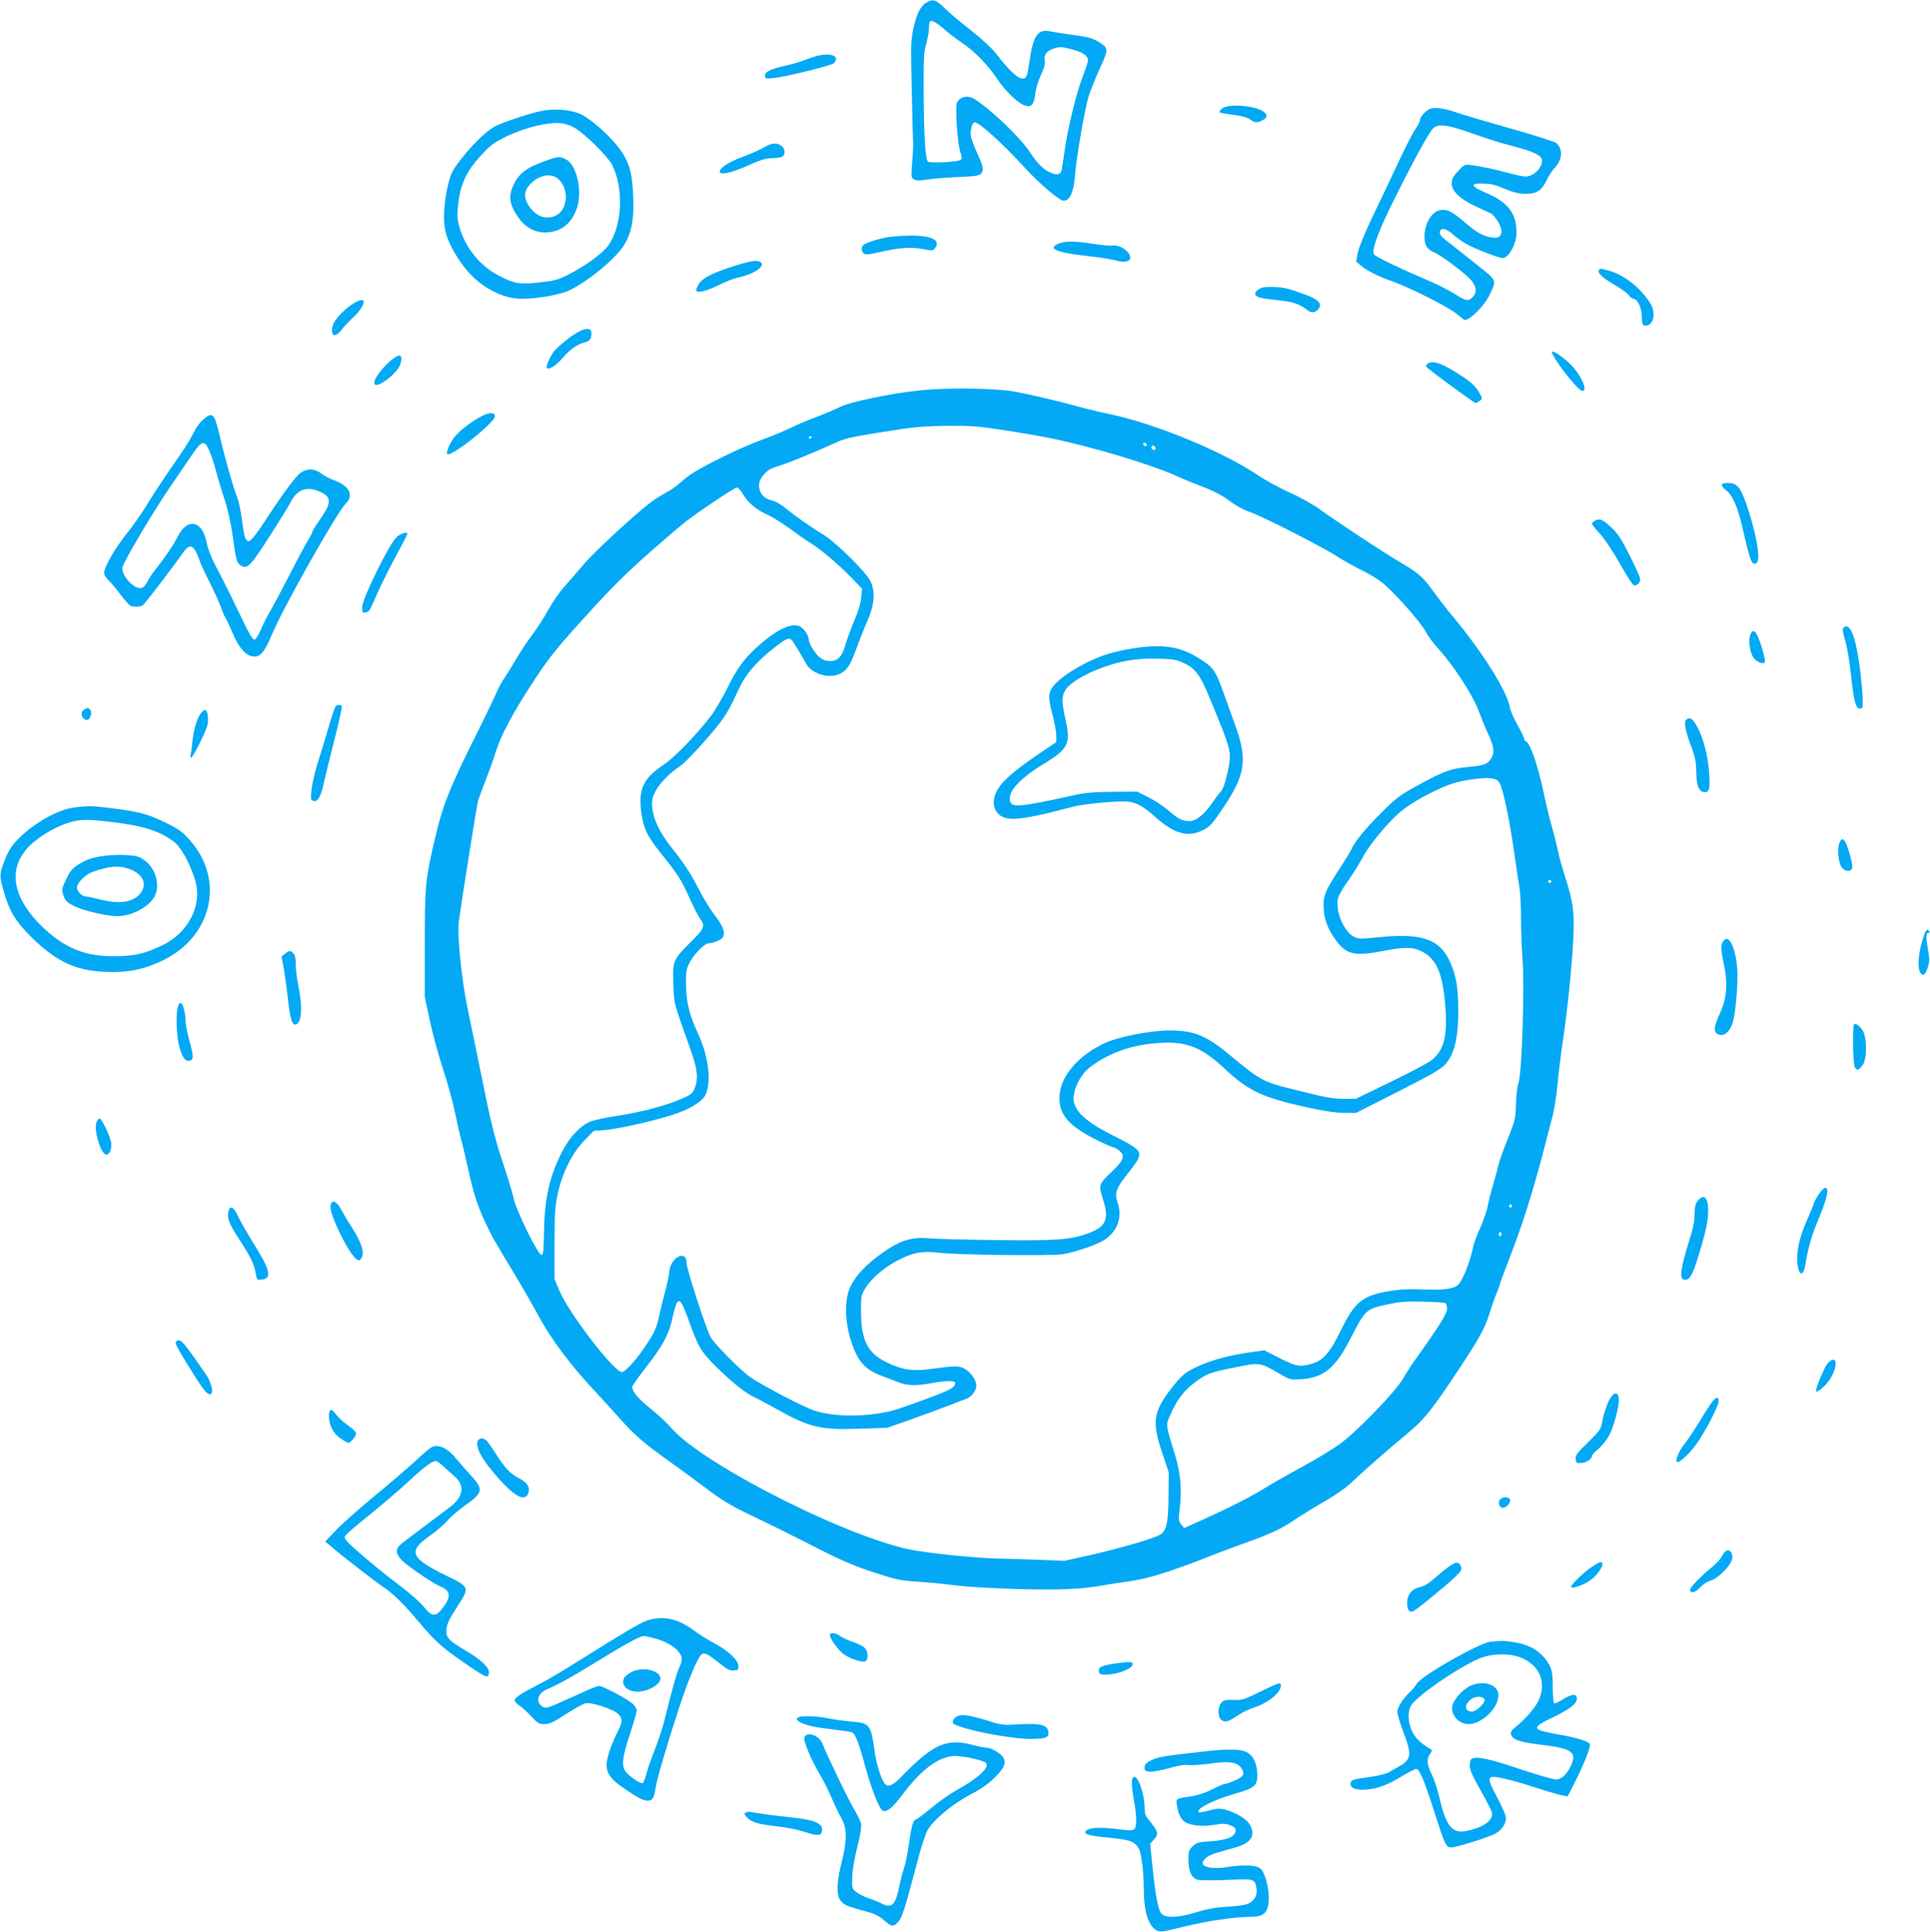 <?xml version="1.0" standalone="no"?>
<!DOCTYPE svg PUBLIC "-//W3C//DTD SVG 20010904//EN"
 "http://www.w3.org/TR/2001/REC-SVG-20010904/DTD/svg10.dtd">
<svg version="1.0" xmlns="http://www.w3.org/2000/svg"
 width="1279pt" height="1280pt" viewBox="0 0 1279 1280"
 preserveAspectRatio="xMidYMid meet">
<g transform="translate(0,1280) scale(0.1,-0.1)"
fill="#03a9f4" stroke="none">
<path d="M6138 12782 c-38 -23 -64 -74 -85 -172 -17 -77 -18 -114 -11 -405 4
-176 8 -333 9 -350 1 -16 -1 -76 -6 -131 -8 -98 -7 -102 13 -113 16 -8 39 -9
84 -1 35 6 119 13 188 16 157 7 169 9 180 39 7 20 1 42 -30 111 -22 47 -43
103 -46 123 -6 37 9 91 25 91 30 0 190 -145 333 -302 96 -105 229 -218 257
-218 42 0 68 61 76 177 8 105 58 399 85 499 10 39 45 127 76 195 61 134 61
137 4 176 -41 28 -83 40 -190 53 -47 6 -106 16 -133 21 -86 20 -118 -21 -142
-179 -18 -125 -21 -132 -52 -132 -29 0 -88 56 -168 160 -32 41 -96 100 -172
160 -67 52 -146 119 -175 148 -57 55 -76 61 -120 34z m113 -170 c29 -27 83
-68 119 -92 86 -58 175 -148 237 -241 56 -83 137 -161 182 -177 45 -16 63 3
72 76 3 34 21 91 38 127 22 47 29 74 24 96 -7 37 16 65 68 80 31 10 51 8 109
-7 75 -19 110 -43 110 -74 0 -10 -14 -54 -31 -97 -42 -102 -105 -358 -124
-503 -9 -63 -18 -122 -21 -132 -7 -24 -31 -29 -67 -14 -50 21 -90 59 -142 138
-64 97 -246 272 -364 350 -45 31 -104 18 -120 -25 -12 -33 5 -275 23 -324 12
-34 12 -44 2 -52 -17 -14 -197 -24 -216 -12 -18 12 -28 174 -29 491 -1 184 2
237 16 285 9 33 18 78 19 100 2 55 2 55 22 55 10 0 43 -22 73 -48z"/>
<path d="M5415 12430 c-16 -4 -52 -16 -80 -27 -27 -11 -83 -28 -124 -37 -107
-24 -141 -41 -141 -67 0 -21 3 -21 64 -15 77 8 373 81 392 97 8 6 14 19 14 29
0 28 -58 37 -125 20z"/>
<path d="M8099 12081 c-13 -11 -21 -22 -18 -25 3 -3 44 -11 90 -16 54 -7 94
-18 111 -30 31 -23 50 -25 81 -9 32 18 38 31 20 51 -42 46 -238 66 -284 29z"/>
<path d="M9488 12082 c-29 -3 -78 -53 -78 -78 0 -9 -14 -36 -31 -61 -18 -25
-72 -132 -121 -237 -49 -105 -125 -265 -169 -356 -45 -95 -84 -190 -91 -224
l-11 -59 32 -27 c39 -33 116 -72 213 -106 115 -41 368 -169 422 -214 26 -22
50 -40 53 -40 38 0 135 100 168 173 43 98 52 82 -113 213 -82 66 -166 132
-186 147 -26 20 -36 35 -34 50 4 32 43 24 88 -17 21 -19 57 -45 81 -59 53 -31
221 -97 247 -97 41 0 92 95 92 171 0 124 -57 199 -195 258 -110 47 -118 67
-25 65 50 -1 84 -10 140 -34 56 -24 91 -33 137 -34 76 -1 107 18 144 92 14 29
37 65 52 80 51 53 56 124 11 164 -11 9 -148 53 -305 97 -158 45 -318 92 -355
105 -75 26 -124 34 -166 28z m228 -152 c66 -23 139 -48 164 -56 25 -9 93 -28
152 -44 127 -33 182 -59 186 -88 8 -49 -54 -112 -109 -112 -13 0 -64 11 -113
24 -94 25 -182 44 -251 53 -38 5 -43 2 -83 -41 -33 -36 -42 -53 -42 -82 0 -50
58 -105 159 -151 42 -19 86 -40 99 -46 29 -14 72 -85 72 -119 0 -36 -20 -48
-66 -41 -54 8 -99 33 -169 93 -83 72 -114 90 -156 90 -63 0 -119 -83 -119
-177 0 -57 17 -85 62 -104 45 -18 207 -139 246 -184 37 -42 41 -81 12 -113
-29 -30 -43 -28 -117 19 -36 22 -99 55 -141 74 -219 94 -388 175 -397 189 -18
29 34 167 150 396 137 273 219 419 246 443 32 26 86 21 215 -23z"/>
<path d="M3610 12069 c-76 -11 -289 -81 -340 -112 -54 -32 -146 -123 -216
-213 -56 -72 -66 -92 -84 -165 -29 -118 -36 -239 -17 -316 19 -82 96 -212 174
-290 80 -82 200 -143 299 -151 102 -8 286 22 357 59 140 73 312 220 360 307
46 84 60 169 53 317 -7 159 -27 224 -96 317 -68 89 -199 203 -264 227 -67 24
-145 31 -226 20z m200 -117 c65 -37 218 -189 246 -243 80 -159 68 -407 -26
-537 -36 -51 -159 -139 -265 -192 -70 -35 -94 -41 -191 -51 -133 -14 -160 -10
-263 42 -127 63 -228 187 -267 327 -15 55 -16 75 -6 160 15 127 56 212 154
317 59 64 85 83 162 120 128 62 284 99 371 88 22 -3 60 -16 85 -31z"/>
<path d="M3620 11736 c-133 -47 -182 -84 -219 -166 -33 -72 -25 -125 32 -208
45 -66 108 -102 179 -102 104 0 179 59 213 167 35 112 -4 281 -74 317 -39 21
-54 20 -131 -8z m75 -118 c53 -41 70 -128 39 -194 -34 -71 -128 -87 -189 -33
-63 56 -82 120 -49 167 52 74 145 103 199 60z"/>
<path d="M5062 11823 c-23 -14 -84 -41 -135 -60 -99 -37 -157 -74 -157 -100 0
-26 81 -8 192 43 76 34 112 45 151 46 29 0 60 4 69 9 25 13 22 55 -4 73 -32
23 -66 19 -116 -11z"/>
<path d="M5886 11229 c-59 -9 -146 -37 -163 -51 -17 -14 -16 -43 2 -58 11 -9
33 -7 105 10 127 29 206 35 285 20 63 -12 69 -12 82 6 39 53 -23 84 -162 83
-55 -1 -122 -5 -149 -10z"/>
<path d="M7012 11185 c-73 -32 -8 -59 192 -81 77 -8 163 -21 192 -30 55 -16
94 -8 94 19 0 41 -72 89 -120 80 -14 -2 -69 3 -122 11 -120 20 -193 20 -236 1z"/>
<path d="M4875 11041 c-149 -47 -220 -82 -245 -124 -11 -18 -18 -36 -16 -42 6
-19 70 -3 149 36 43 22 102 45 131 51 93 18 177 72 151 97 -22 20 -56 17 -170
-18z"/>
<path d="M10595 11009 c-11 -17 31 -55 112 -101 40 -23 80 -52 88 -65 9 -13
22 -23 30 -23 27 0 55 -61 55 -117 0 -55 9 -68 39 -58 45 14 53 92 15 150 -67
101 -168 181 -263 209 -65 19 -68 19 -76 5z"/>
<path d="M8360 10893 c-31 -12 -50 -35 -39 -49 13 -16 37 -21 157 -34 92 -10
133 -24 181 -61 31 -24 53 -24 76 1 30 34 8 62 -74 94 -39 15 -95 34 -124 42
-52 14 -148 18 -177 7z"/>
<path d="M2301 10760 c-70 -59 -101 -105 -101 -149 0 -44 30 -41 66 7 15 20
48 54 71 76 41 36 73 82 73 106 0 26 -52 7 -109 -40z"/>
<path d="M3773 10562 c-43 -32 -90 -74 -104 -93 -26 -35 -53 -99 -45 -107 15
-14 60 15 106 68 52 60 97 90 152 104 18 4 30 15 34 31 19 76 -38 74 -143 -3z"/>
<path d="M10290 10450 c45 -84 172 -240 196 -240 35 0 2 84 -61 158 -38 43
-115 102 -135 102 -8 0 -8 -6 0 -20z"/>
<path d="M2619 10433 c-75 -50 -157 -158 -135 -180 21 -21 131 60 162 118 16
31 18 65 6 73 -5 3 -20 -2 -33 -11z"/>
<path d="M9461 10391 c-7 -5 -12 -14 -10 -20 4 -11 317 -241 328 -241 4 0 16
6 27 14 19 14 19 15 0 49 -26 51 -69 87 -175 151 -93 55 -137 67 -170 47z"/>
<path d="M6100 10214 c-189 -19 -465 -76 -533 -110 -29 -15 -98 -44 -155 -66
-57 -21 -133 -53 -170 -72 -37 -18 -130 -57 -207 -85 -127 -47 -349 -155 -449
-218 -21 -14 -57 -42 -80 -63 -22 -20 -63 -49 -91 -63 -27 -14 -73 -43 -101
-64 -105 -79 -382 -335 -444 -410 -36 -43 -92 -107 -125 -144 -33 -36 -83
-108 -112 -160 -28 -52 -77 -127 -108 -168 -30 -40 -74 -105 -97 -145 -23 -39
-58 -97 -79 -128 -21 -31 -47 -78 -58 -105 -10 -26 -66 -142 -124 -258 -199
-398 -235 -492 -296 -760 -52 -228 -56 -274 -56 -650 l0 -350 33 -155 c18 -85
57 -229 87 -320 30 -91 66 -221 80 -290 14 -69 32 -147 40 -175 8 -27 27 -111
44 -185 39 -177 64 -256 116 -366 44 -94 55 -115 200 -354 48 -80 119 -203
157 -274 76 -142 211 -323 363 -485 50 -53 128 -139 174 -191 99 -111 163
-166 331 -285 69 -49 180 -131 248 -182 91 -69 159 -110 260 -159 158 -75 271
-131 505 -250 120 -61 217 -102 335 -141 154 -50 178 -55 302 -63 74 -5 187
-16 250 -25 64 -8 244 -19 405 -23 287 -8 426 -1 580 27 33 6 107 17 165 25
125 18 290 70 585 188 28 11 115 43 195 72 166 60 221 87 322 155 40 27 127
80 193 118 72 42 142 91 175 124 63 61 219 199 360 316 112 93 157 148 289
343 184 273 229 352 261 455 16 53 39 117 50 142 11 25 20 50 20 55 0 5 27 78
60 163 87 225 154 435 225 705 19 74 46 176 59 226 14 50 30 147 36 215 6 68
22 201 36 294 33 220 63 523 71 701 7 166 -2 229 -57 401 -21 67 -44 150 -50
185 -7 35 -23 97 -35 138 -13 42 -39 150 -58 241 -35 165 -87 316 -113 326 -8
3 -14 12 -14 20 0 7 -20 49 -44 91 -24 42 -47 95 -51 117 -18 107 -182 367
-383 608 -38 45 -96 121 -130 168 -64 89 -98 117 -222 189 -93 54 -419 269
-520 343 -42 31 -130 81 -200 112 -68 31 -163 82 -210 114 -231 157 -678 342
-980 406 -69 14 -163 37 -210 50 -112 32 -324 82 -430 101 -122 22 -441 27
-620 8z m552 -264 c106 -16 240 -39 298 -51 272 -54 676 -175 850 -254 41 -19
122 -52 180 -74 70 -27 127 -58 170 -91 39 -29 91 -58 130 -71 79 -26 487
-234 585 -298 39 -25 113 -66 165 -92 54 -26 118 -67 149 -95 91 -82 245 -259
270 -311 14 -26 49 -75 80 -108 99 -107 231 -310 268 -410 18 -49 46 -118 62
-151 40 -84 47 -124 27 -162 -23 -44 -48 -54 -151 -63 -117 -10 -162 -26 -330
-117 -128 -70 -150 -86 -251 -187 -108 -107 -177 -192 -201 -247 -7 -15 -42
-72 -78 -127 -95 -145 -108 -179 -103 -265 5 -79 36 -151 96 -225 62 -76 120
-86 300 -51 132 26 194 26 249 -1 95 -46 138 -133 157 -320 23 -234 1 -335
-91 -406 -21 -16 -141 -80 -268 -141 l-230 -112 -77 0 c-79 0 -116 7 -351 66
-187 46 -207 58 -412 228 -147 123 -234 159 -390 159 -124 1 -342 -41 -432
-83 -173 -80 -289 -212 -301 -342 -11 -122 52 -202 229 -292 61 -31 116 -56
123 -56 7 0 25 -9 40 -21 45 -35 36 -64 -49 -144 -84 -81 -86 -85 -55 -183 41
-130 20 -178 -93 -221 -123 -45 -205 -52 -608 -47 -206 2 -411 8 -455 12 -114
10 -192 -15 -308 -98 -106 -75 -176 -149 -211 -224 -49 -103 -33 -293 37 -441
35 -75 88 -120 180 -152 35 -13 78 -29 97 -37 55 -24 120 -27 212 -10 107 20
169 21 169 3 0 -34 -38 -52 -352 -163 -173 -62 -431 -70 -583 -19 -78 26 -357
173 -430 226 -68 50 -235 221 -256 261 -35 68 -159 452 -159 491 0 92 -108 36
-115 -60 -1 -21 -14 -81 -28 -133 -14 -52 -33 -130 -42 -173 -14 -63 -29 -96
-76 -168 -68 -104 -144 -189 -168 -189 -51 0 -347 384 -412 535 l-34 80 0 235
c0 204 3 248 22 335 31 138 94 265 176 349 l62 64 74 5 c83 7 301 55 436 97
120 37 207 89 230 135 42 89 20 263 -53 416 -53 113 -75 204 -76 319 -1 85 2
101 26 146 27 51 98 124 121 124 33 0 88 23 98 41 17 32 2 72 -58 150 -30 40
-75 114 -100 164 -52 102 -100 177 -187 285 -74 94 -116 182 -123 258 -5 49
-1 66 20 108 26 52 95 123 164 168 41 28 196 196 270 295 24 31 57 85 74 121
17 36 42 88 56 117 39 79 113 164 212 242 94 74 110 81 131 56 13 -16 67 -105
90 -149 36 -69 151 -106 224 -71 47 22 68 53 105 151 26 71 49 130 87 219 40
96 44 178 13 244 -29 60 -227 256 -310 307 -77 46 -185 122 -256 179 -28 24
-67 45 -86 49 -82 15 -114 102 -61 165 31 37 52 49 114 67 47 13 260 101 370
152 64 30 107 39 445 91 79 12 181 19 297 20 152 1 205 -3 370 -29z m-1272
-44 c0 -3 -4 -8 -10 -11 -5 -3 -10 -1 -10 4 0 6 5 11 10 11 6 0 10 -2 10 -4z
m2220 -56 c0 -5 -7 -7 -15 -4 -8 4 -12 10 -9 15 6 11 24 2 24 -11z m58 -18 c2
-7 -3 -12 -12 -12 -9 0 -16 7 -16 16 0 17 22 14 28 -4z m-2734 -306 c34 -58
84 -100 159 -135 34 -15 100 -56 146 -90 46 -34 106 -76 135 -94 71 -43 187
-141 275 -231 l74 -77 -6 -58 c-3 -37 -20 -95 -46 -154 -22 -53 -48 -123 -58
-157 -22 -80 -50 -110 -102 -110 -28 0 -48 8 -71 26 -30 26 -70 91 -70 115 0
28 -34 78 -61 90 -56 23 -150 -21 -271 -128 -90 -78 -145 -152 -207 -280 -32
-65 -82 -150 -111 -188 -92 -121 -241 -275 -315 -324 -130 -86 -165 -159 -146
-306 14 -111 39 -164 128 -275 114 -141 139 -180 191 -297 28 -62 60 -124 71
-139 37 -47 28 -68 -63 -157 -116 -116 -119 -123 -114 -276 5 -135 0 -115 118
-446 41 -115 48 -181 26 -239 -15 -40 -23 -46 -87 -75 -99 -44 -259 -87 -418
-112 -75 -11 -156 -28 -181 -37 -66 -23 -141 -99 -190 -193 -88 -169 -121
-313 -125 -539 -2 -124 -5 -155 -16 -155 -23 0 -166 289 -185 375 -9 41 -43
152 -74 245 -38 111 -72 241 -100 375 -44 217 -95 465 -136 663 -35 171 -65
466 -54 548 17 128 120 775 128 804 5 17 28 77 50 135 23 58 53 141 66 185 36
112 105 244 225 430 123 191 168 247 370 470 224 247 319 337 639 608 72 61
348 247 366 247 8 0 26 -20 40 -44z m5007 -1903 c24 -25 66 -215 100 -448 16
-110 33 -227 39 -260 5 -33 10 -125 10 -205 0 -80 5 -201 10 -270 14 -179 -4
-737 -26 -811 -10 -31 -17 -94 -18 -149 -2 -89 -5 -102 -52 -220 -28 -69 -56
-147 -63 -175 -6 -27 -22 -86 -35 -130 -14 -44 -29 -106 -35 -137 -5 -32 -28
-98 -49 -147 -22 -49 -43 -104 -47 -122 -21 -106 -72 -234 -103 -262 -30 -27
-102 -36 -232 -30 -91 4 -152 1 -223 -11 -176 -29 -229 -71 -318 -254 -73
-151 -119 -205 -194 -227 -81 -23 -104 -19 -215 37 l-102 52 -122 -18 c-133
-19 -268 -60 -360 -109 -45 -24 -74 -50 -123 -112 -132 -167 -142 -232 -70
-444 l42 -126 -1 -150 c-1 -189 -14 -243 -64 -267 -57 -28 -263 -87 -450 -130
l-175 -39 -155 6 c-85 3 -216 8 -290 9 -138 4 -371 26 -537 52 -407 62 -1415
568 -1626 815 -23 28 -84 84 -134 125 -86 69 -123 114 -123 146 0 7 41 65 90
128 112 142 156 225 177 330 9 44 22 88 29 98 11 15 14 15 27 2 8 -8 32 -62
52 -120 62 -175 81 -206 183 -307 103 -102 199 -178 251 -200 18 -8 83 -43
145 -77 218 -123 293 -141 548 -132 l187 6 153 54 c84 30 196 71 248 91 52 20
108 42 123 47 36 14 67 54 67 88 0 37 -38 91 -80 113 -38 19 -60 19 -222 -3
-120 -17 -191 -6 -296 46 -123 60 -165 145 -166 334 -1 97 1 109 26 151 39 66
123 139 216 188 103 53 159 64 276 51 139 -15 752 -22 822 -9 97 17 242 69
286 103 79 59 106 150 73 242 -19 55 -8 90 47 161 83 105 97 128 98 154 0 32
-32 55 -176 127 -140 70 -221 132 -245 188 -18 39 -19 51 -9 98 11 56 57 131
100 163 140 107 307 161 510 165 146 3 248 -42 384 -171 158 -148 252 -193
551 -258 103 -23 189 -36 240 -36 l80 -1 190 96 c353 179 387 199 422 251 48
71 68 174 67 337 -1 152 -14 227 -54 316 -69 153 -188 194 -479 164 -115 -12
-130 -11 -159 4 -66 34 -122 167 -106 250 3 20 33 73 66 118 33 46 77 117 99
158 41 80 163 227 244 297 59 50 155 108 262 156 89 40 131 52 238 66 88 11
134 7 156 -16z m349 -663 c0 -5 -4 -10 -10 -10 -5 0 -10 5 -10 10 0 6 5 10 10
10 6 0 10 -4 10 -10z m-260 -2150 c0 -5 -4 -10 -10 -10 -5 0 -10 5 -10 10 0 6
5 10 10 10 6 0 10 -4 10 -10z m-74 -197 c-10 -10 -19 5 -10 18 6 11 8 11 12 0
2 -7 1 -15 -2 -18z m-368 -447 c7 -4 12 -22 12 -39 0 -30 -66 -134 -214 -339
-19 -26 -54 -80 -77 -120 -53 -91 -306 -353 -424 -438 -44 -32 -154 -98 -245
-148 -91 -49 -201 -112 -246 -140 -91 -57 -242 -133 -418 -213 l-119 -53 -19
24 c-17 21 -19 32 -11 95 16 139 8 240 -30 365 -64 208 -63 198 -28 273 41 93
86 152 153 203 84 63 101 70 265 103 172 35 172 35 291 -34 81 -47 83 -48 154
-43 150 10 227 73 327 268 101 197 101 197 257 230 69 15 120 19 225 16 74 -1
141 -6 147 -10z"/>
<path d="M7506 8504 c-49 -8 -119 -23 -155 -34 -129 -38 -288 -128 -359 -202
-46 -48 -49 -86 -18 -200 14 -53 26 -116 26 -140 l0 -45 -97 -65 c-211 -142
-291 -218 -312 -296 -19 -69 14 -129 80 -143 61 -14 170 5 439 76 61 16 242
35 334 35 77 0 121 -22 216 -106 124 -110 214 -134 314 -83 43 21 61 41 132
147 148 219 162 319 80 547 -26 72 -61 167 -77 213 -53 151 -70 174 -174 237
-123 74 -235 89 -429 59z m330 -93 c86 -38 116 -78 187 -251 144 -352 142
-339 108 -494 -14 -61 -27 -97 -44 -115 -13 -14 -38 -47 -55 -72 -48 -72 -106
-119 -146 -119 -51 0 -75 12 -142 69 -32 29 -93 68 -134 89 l-74 37 -161 -1
c-122 -1 -182 -6 -255 -22 -373 -82 -421 -86 -428 -33 -9 61 70 146 225 240
162 98 180 135 145 289 -27 120 -27 158 -2 200 33 54 164 127 305 169 99 30
192 42 305 39 94 -2 124 -6 166 -25z"/>
<path d="M3192 10043 c-67 -36 -137 -88 -175 -133 -34 -40 -64 -107 -52 -118
23 -23 315 209 315 250 0 27 -38 27 -88 1z"/>
<path d="M1344 10018 c-21 -18 -47 -55 -60 -83 -12 -27 -55 -97 -95 -155 -122
-176 -172 -252 -225 -340 -29 -47 -86 -128 -128 -180 -75 -94 -146 -218 -146
-257 0 -11 12 -30 26 -44 14 -13 51 -56 80 -95 30 -40 61 -75 70 -78 21 -8 67
-7 79 2 13 8 217 276 264 345 40 58 64 61 90 10 10 -21 22 -49 26 -63 4 -14
33 -77 65 -140 32 -63 65 -137 74 -163 9 -26 22 -58 30 -70 8 -12 29 -58 48
-102 41 -100 92 -155 142 -155 45 0 70 32 122 155 77 181 426 799 485 858 56
55 24 119 -77 155 -27 9 -65 29 -85 45 -43 33 -89 35 -134 7 -31 -19 -117
-135 -238 -320 -30 -47 -67 -98 -82 -114 -24 -26 -28 -27 -42 -13 -10 9 -20
55 -29 126 -7 61 -22 132 -33 158 -23 55 -79 252 -116 409 -35 148 -46 159
-111 102z m45 -209 c12 -27 33 -91 46 -142 13 -50 38 -132 55 -182 18 -53 39
-147 51 -230 25 -176 27 -183 54 -201 43 -28 64 -7 191 192 67 104 131 208
142 231 41 79 103 102 185 68 85 -35 87 -72 12 -180 -30 -43 -55 -83 -55 -89
0 -6 -11 -27 -23 -46 -13 -19 -69 -123 -124 -230 -55 -107 -115 -220 -133
-250 -18 -30 -46 -84 -61 -120 -15 -36 -34 -66 -42 -68 -10 -2 -31 31 -65 100
-27 57 -71 146 -96 198 -25 52 -68 136 -95 187 -30 58 -54 117 -62 160 -28
145 -127 165 -190 40 -27 -54 -91 -148 -146 -216 -24 -30 -50 -69 -58 -87 -7
-17 -23 -35 -35 -39 -45 -14 -130 71 -130 132 0 27 203 370 318 538 53 77 116
169 140 205 71 105 87 109 121 29z"/>
<path d="M11410 9587 c0 -7 13 -23 29 -35 40 -29 77 -111 106 -239 54 -232 63
-257 91 -246 33 12 13 155 -48 348 -49 153 -72 185 -137 185 -27 0 -41 -4 -41
-13z"/>
<path d="M10568 9349 c-10 -5 -18 -14 -18 -20 0 -5 24 -35 54 -67 30 -33 87
-118 131 -196 42 -76 84 -140 91 -143 19 -7 44 15 44 39 0 11 -32 82 -70 158
-58 114 -80 148 -126 189 -56 52 -75 59 -106 40z"/>
<path d="M2630 9243 c-47 -39 -230 -410 -230 -465 0 -35 3 -39 21 -36 26 4 26
4 80 128 23 52 77 161 120 241 44 80 79 148 79 152 0 16 -41 5 -70 -20z"/>
<path d="M12213 8635 c-3 -9 4 -44 15 -79 11 -34 28 -131 37 -215 20 -186 33
-236 60 -236 18 0 20 7 19 60 0 33 -8 121 -17 195 -25 195 -55 290 -93 290 -8
0 -17 -7 -21 -15z"/>
<path d="M11599 8593 c-13 -33 -5 -102 16 -142 17 -34 73 -59 81 -36 3 7 -8
55 -24 107 -33 100 -54 121 -73 71z"/>
<path d="M2223 8118 c-6 -7 -29 -78 -52 -158 -24 -80 -56 -186 -72 -236 -15
-51 -31 -121 -35 -158 -6 -57 -5 -66 11 -72 28 -11 52 27 70 114 9 42 41 173
71 290 30 117 52 217 49 223 -9 13 -31 11 -42 -3z"/>
<path d="M558 8099 c-31 -17 -16 -69 19 -69 20 0 36 49 22 66 -13 16 -18 17
-41 3z"/>
<path d="M1331 8074 c-26 -33 -48 -107 -56 -189 -3 -33 -8 -70 -11 -82 -10
-51 15 -17 65 85 45 93 52 116 49 157 -4 57 -18 66 -47 29z"/>
<path d="M11171 8027 c-13 -16 2 -83 43 -191 19 -49 26 -89 27 -140 0 -96 16
-140 51 -144 36 -4 43 23 34 132 -7 102 -36 218 -72 288 -35 69 -58 84 -83 55z"/>
<path d="M485 7449 c-91 -13 -225 -83 -318 -165 -86 -76 -108 -108 -144 -204
-27 -71 -27 -87 6 -200 36 -121 76 -186 174 -284 180 -178 313 -236 545 -236
122 0 216 22 329 76 332 159 416 539 177 802 -48 54 -73 71 -168 117 -115 55
-175 70 -386 95 -96 11 -130 11 -215 -1z m245 -94 c210 -24 318 -57 416 -127
50 -36 103 -128 144 -249 57 -167 -37 -358 -217 -443 -110 -53 -172 -68 -293
-71 -210 -7 -356 52 -510 205 -208 207 -221 412 -38 558 87 69 194 121 278
135 48 8 86 7 220 -8z"/>
<path d="M692 7130 c-83 -12 -119 -24 -176 -60 -38 -24 -53 -43 -78 -97 -30
-63 -31 -68 -17 -107 12 -35 23 -45 70 -69 59 -30 217 -67 285 -67 92 0 203
56 244 123 46 75 15 193 -65 249 -34 24 -52 29 -120 33 -44 2 -108 0 -143 -5z
m159 -85 c84 -30 120 -84 93 -141 -36 -76 -137 -100 -272 -65 -45 11 -91 21
-102 21 -26 0 -60 34 -60 60 0 30 57 87 103 103 110 39 174 44 238 22z"/>
<path d="M12189 7213 c-15 -38 -6 -125 14 -157 20 -31 63 -35 71 -8 3 9 -3 47
-13 83 -32 111 -52 134 -72 82z"/>
<path d="M12742 6578 c-37 -119 -37 -229 0 -236 11 -2 21 11 32 45 14 42 14
57 2 127 -14 78 -13 106 6 106 5 0 6 5 3 10 -13 22 -25 7 -43 -52z"/>
<path d="M11423 6568 c-21 -27 -21 -49 -2 -140 31 -143 24 -240 -25 -346 -42
-93 -43 -127 0 -138 30 -8 61 16 81 65 20 47 38 214 37 336 -2 149 -52 273
-91 223z"/>
<path d="M1889 6481 l-23 -18 17 -94 c8 -52 20 -139 26 -194 12 -120 27 -167
50 -163 41 8 48 117 16 270 -8 38 -15 96 -15 128 0 40 -5 64 -16 74 -20 20
-27 20 -55 -3z"/>
<path d="M1180 6135 c-15 -40 -12 -193 6 -260 20 -78 39 -107 67 -103 31 4 32
28 3 129 -14 49 -26 109 -26 132 0 48 -16 114 -30 122 -6 4 -15 -6 -20 -20z"/>
<path d="M12286 6013 c-10 -10 -7 -250 4 -278 12 -31 26 -29 54 9 28 36 29
174 3 223 -18 33 -49 57 -61 46z"/>
<path d="M639 5364 c-19 -53 30 -214 66 -214 22 0 39 43 31 82 -8 45 -63 158
-76 158 -6 0 -15 -12 -21 -26z"/>
<path d="M12050 4883 c-17 -26 -30 -51 -30 -56 0 -5 -18 -50 -40 -99 -47 -102
-70 -191 -70 -265 0 -104 38 -138 53 -47 20 120 42 197 89 309 56 133 72 205
44 205 -9 0 -30 -21 -46 -47z"/>
<path d="M11251 4844 c-16 -21 -21 -41 -21 -89 0 -46 -11 -98 -41 -192 -48
-154 -60 -230 -35 -239 39 -15 61 20 104 163 48 157 62 225 62 295 0 85 -30
112 -69 62z"/>
<path d="M2194 4825 c-12 -29 4 -80 59 -196 53 -110 102 -179 126 -179 6 0 16
11 21 25 14 36 -8 97 -67 191 -28 43 -61 99 -74 124 -25 47 -55 63 -65 35z"/>
<path d="M1514 4775 c-11 -44 3 -82 72 -187 76 -117 99 -165 109 -226 7 -41 9
-43 37 -40 73 7 61 61 -55 245 -40 65 -85 144 -100 176 -28 61 -52 74 -63 32z"/>
<path d="M1165 3910 c-7 -11 18 -56 122 -222 72 -113 96 -139 115 -120 13 13
-7 82 -35 123 -134 194 -161 229 -183 229 -7 0 -16 -4 -19 -10z"/>
<path d="M12112 3768 c-21 -23 -85 -178 -77 -186 9 -9 56 30 85 70 64 89 58
185 -8 116z"/>
<path d="M10672 3538 c-22 -36 -47 -111 -57 -172 -5 -32 -21 -54 -91 -122 -73
-70 -85 -86 -82 -111 3 -25 7 -28 36 -26 34 1 72 27 72 47 0 7 19 28 43 47 23
20 55 59 70 87 32 58 69 200 65 246 -4 43 -31 45 -56 4z"/>
<path d="M11351 3518 c-11 -13 -49 -71 -84 -129 -35 -58 -82 -129 -105 -157
-37 -48 -61 -106 -49 -119 11 -10 79 51 126 115 55 74 151 258 151 290 0 28
-15 28 -39 0z"/>
<path d="M2180 3420 c0 -64 27 -116 77 -150 24 -17 47 -30 52 -30 14 0 51 46
51 63 0 9 -24 33 -52 52 -29 20 -64 51 -78 70 -34 46 -50 45 -50 -5z"/>
<path d="M3165 3250 c-11 -35 15 -92 80 -175 89 -114 178 -195 216 -195 22 0
32 6 39 25 15 39 -4 71 -57 99 -60 30 -98 70 -158 166 -26 41 -55 81 -63 88
-23 18 -50 15 -57 -8z"/>
<path d="M2770 3136 c-50 -47 -175 -154 -278 -239 -103 -85 -221 -189 -262
-232 l-75 -78 40 -34 c60 -52 294 -234 340 -264 67 -44 140 -115 240 -234 104
-125 155 -171 293 -266 161 -111 172 -115 172 -65 0 31 -60 85 -160 144 -101
59 -123 82 -122 122 1 47 11 69 74 168 81 125 80 127 -65 198 -249 121 -268
164 -117 270 43 30 94 74 114 98 20 24 72 69 116 100 122 86 126 108 42 199
-31 34 -74 83 -96 109 -46 58 -93 88 -135 88 -26 0 -48 -16 -121 -84z m168
-51 c20 -19 54 -49 74 -66 70 -58 60 -136 -28 -202 -23 -18 -98 -74 -166 -125
-68 -51 -138 -104 -155 -118 -46 -35 -44 -69 5 -116 47 -44 205 -151 254 -171
69 -29 69 -72 -1 -156 -36 -44 -65 -38 -114 25 -20 26 -87 85 -149 132 -116
87 -233 184 -326 268 -36 33 -52 54 -47 64 3 8 45 47 92 85 164 132 258 213
346 294 89 83 141 121 165 121 8 0 30 -16 50 -35z"/>
<path d="M9940 2865 c-16 -19 -3 -55 19 -55 24 0 55 36 48 55 -8 19 -51 20
-67 0z"/>
<path d="M11414 2494 c-9 -19 -38 -52 -63 -72 -77 -62 -151 -138 -151 -155 0
-28 36 -19 67 16 16 18 46 38 70 45 53 16 143 110 143 151 0 58 -41 67 -66 15z"/>
<path d="M9599 2419 c-24 -18 -67 -53 -95 -78 -34 -31 -65 -50 -94 -56 -54
-12 -85 -50 -85 -105 0 -52 18 -70 49 -50 35 22 203 160 264 217 46 44 51 53
44 74 -13 34 -32 34 -83 -2z"/>
<path d="M10545 2416 c-57 -39 -142 -123 -133 -131 11 -12 85 15 127 45 59 43
103 120 68 120 -7 0 -35 -15 -62 -34z"/>
<path d="M4285 2062 c-51 -19 -146 -75 -455 -269 -96 -61 -217 -132 -269 -158
-106 -53 -151 -83 -151 -101 0 -7 15 -22 33 -34 17 -12 53 -45 78 -72 41 -45
51 -51 87 -51 34 0 59 12 142 66 55 36 114 68 130 72 39 9 185 -39 217 -71 30
-30 29 -53 -3 -116 -44 -87 -74 -176 -74 -220 0 -58 29 -98 113 -155 91 -63
129 -83 161 -83 30 0 41 18 51 85 7 52 73 278 152 520 61 189 130 353 155 366
21 11 43 -1 137 -77 33 -26 52 -34 75 -32 28 3 31 6 29 33 -3 39 -68 99 -160
148 -38 20 -100 59 -137 86 -107 80 -207 99 -311 63z m50 -116 c70 -18 128
-50 159 -86 31 -38 32 -54 5 -114 -18 -42 -41 -124 -100 -360 -11 -43 -38
-123 -60 -179 -22 -55 -47 -125 -54 -155 -8 -31 -19 -60 -24 -65 -11 -11 -95
45 -117 79 -26 38 -19 95 30 243 25 76 46 147 46 158 0 11 -12 31 -27 45 -33
30 -198 118 -222 118 -9 0 -50 -15 -91 -34 -41 -19 -116 -52 -167 -75 -77 -35
-96 -40 -113 -31 -53 28 -40 90 24 117 77 33 171 85 326 181 197 121 290 172
315 172 11 0 43 -6 70 -14z"/>
<path d="M4180 1719 c-41 -25 -50 -36 -50 -65 0 -28 30 -54 72 -60 77 -13 188
47 174 94 -17 52 -131 70 -196 31z"/>
<path d="M5500 1967 c0 -26 60 -107 97 -131 45 -29 115 -51 137 -43 20 8 21
56 1 84 -8 12 -43 31 -79 43 -36 12 -76 30 -90 41 -28 22 -66 25 -66 6z"/>
<path d="M9878 1923 c-75 -8 -454 -223 -488 -277 -10 -17 -31 -43 -46 -56 -46
-43 -84 -102 -84 -131 0 -16 18 -76 40 -134 58 -152 54 -182 -31 -230 -24 -13
-56 -31 -71 -40 -16 -8 -73 -22 -128 -29 -112 -16 -120 -19 -120 -47 0 -28 44
-42 112 -35 73 7 138 32 232 90 42 25 84 46 92 46 20 0 52 -75 115 -271 73
-229 82 -249 115 -249 35 0 250 67 295 92 41 23 69 64 69 103 0 16 -25 74 -55
130 -55 103 -63 129 -45 140 17 11 131 -15 285 -65 83 -27 167 -51 187 -55
l37 -7 52 103 c61 122 102 227 95 244 -7 18 -84 42 -216 65 -172 31 -175 42
-27 113 110 53 157 89 157 123 0 34 -34 32 -94 -6 -26 -17 -52 -28 -57 -25 -5
4 -9 51 -9 105 0 112 -7 137 -56 197 -45 55 -114 90 -201 103 -68 10 -86 10
-155 3z m195 -103 c129 -49 179 -165 123 -287 -23 -50 -99 -135 -159 -181 -16
-12 -27 -29 -25 -38 7 -37 51 -55 173 -70 226 -27 262 -47 231 -129 -24 -63
-66 -105 -105 -105 -17 0 -127 32 -244 71 -201 68 -284 85 -315 65 -7 -4 -12
-24 -12 -44 0 -28 18 -69 70 -161 39 -68 73 -134 76 -147 13 -52 -50 -100
-164 -124 -98 -21 -138 27 -183 220 -12 52 -34 121 -50 152 -33 66 -36 103
-12 138 16 22 16 24 -1 34 -62 37 -96 70 -117 113 -30 59 -32 136 -6 176 47
72 359 281 476 318 77 25 177 24 244 -1z"/>
<path d="M9745 1631 c-53 -24 -112 -91 -121 -135 -11 -60 46 -121 111 -119 88
3 195 107 195 192 0 69 -98 102 -185 62z m93 -92 c4 -23 -55 -79 -83 -79 -52
0 -53 49 -2 85 28 20 81 16 85 -6z"/>
<path d="M7393 1779 c-91 -13 -115 -24 -111 -52 3 -19 9 -22 48 -22 86 1 192
47 175 76 -7 10 -25 10 -112 -2z"/>
<path d="M8360 1596 c-115 -57 -129 -61 -186 -59 -51 2 -65 -1 -80 -18 -26
-28 -25 -96 1 -115 24 -18 47 -11 111 33 28 18 72 40 99 48 99 30 191 107 183
153 -3 17 -16 12 -128 -42z"/>
<path d="M6343 1429 c-27 -14 -38 -40 -21 -51 61 -38 366 -98 506 -99 106 0
129 10 118 54 -10 40 -58 50 -190 43 -106 -7 -116 -6 -211 24 -117 36 -172 44
-202 29z"/>
<path d="M5293 1423 c-46 -18 40 -58 157 -72 47 -6 112 -15 145 -19 59 -7 60
-8 81 -52 12 -25 36 -101 54 -170 44 -163 99 -304 123 -308 29 -6 62 22 126
106 123 163 227 243 331 257 48 7 204 -25 224 -45 28 -28 -56 -105 -194 -180
-41 -23 -115 -74 -164 -115 -49 -41 -97 -77 -107 -80 -19 -6 -29 -43 -50 -190
-6 -44 -19 -105 -29 -135 -10 -30 -24 -82 -30 -115 -25 -126 -50 -151 -117
-117 -21 11 -60 27 -88 36 -27 9 -63 27 -80 40 -29 24 -30 26 -27 101 1 45 15
126 33 197 19 71 29 133 26 151 -3 18 -24 63 -47 100 -38 64 -183 363 -210
435 -20 53 -99 82 -119 44 -11 -21 44 -153 105 -253 20 -33 53 -100 75 -150
21 -50 51 -112 66 -138 37 -62 37 -146 0 -292 -33 -130 -35 -216 -7 -251 23
-29 45 -39 158 -69 65 -17 94 -30 129 -60 51 -45 62 -47 91 -17 32 35 41 65
143 447 16 62 41 134 53 160 35 68 164 177 288 242 71 37 121 72 160 112 63
62 77 96 58 131 -14 27 -79 66 -109 66 -12 0 -58 9 -103 21 -165 43 -257 1
-460 -208 -61 -63 -94 -78 -115 -50 -26 34 -55 127 -68 221 -24 171 -32 180
-153 190 -46 4 -115 13 -153 21 -68 15 -171 19 -196 8z"/>
<path d="M7955 1193 c-243 -27 -280 -33 -325 -55 -35 -18 -45 -28 -45 -48 0
-21 5 -26 34 -28 18 -2 76 9 128 23 61 18 106 25 126 21 17 -3 81 1 143 9 127
18 182 11 209 -28 27 -39 19 -56 -40 -83 -31 -13 -62 -24 -70 -24 -7 0 -44
-16 -81 -35 -41 -21 -93 -39 -133 -45 -116 -18 -109 -13 -100 -69 9 -58 30
-94 63 -109 43 -19 114 -24 184 -12 59 10 75 9 106 -4 30 -12 37 -20 34 -38
-5 -38 -60 -60 -164 -67 -85 -6 -96 -9 -121 -34 -25 -24 -28 -35 -27 -90 0
-79 22 -123 65 -132 17 -4 104 -4 193 0 181 8 182 8 193 -59 7 -44 -16 -82
-60 -101 -18 -7 -79 -15 -137 -18 -75 -5 -134 -15 -204 -37 -114 -35 -193 -39
-225 -12 -25 20 -42 104 -65 327 l-14 140 24 26 c33 34 30 51 -16 110 -46 58
-42 49 -45 114 -4 94 -47 207 -73 191 -16 -10 -15 -54 3 -156 19 -108 19 -174
1 -189 -11 -9 -33 -10 -91 -2 -108 15 -197 14 -221 -3 -34 -26 -3 -37 141 -51
142 -14 171 -24 200 -69 18 -27 35 -157 35 -272 0 -145 29 -241 82 -272 24
-14 36 -13 175 21 155 39 344 67 450 67 83 0 113 24 120 97 8 77 -22 197 -54
223 -30 24 -108 27 -228 9 -85 -13 -155 -1 -155 26 0 26 37 53 92 69 29 8 85
24 125 36 107 30 138 82 93 155 -22 35 -92 77 -160 95 -37 10 -55 9 -107 -5
-35 -10 -66 -15 -69 -12 -21 21 91 79 227 119 145 41 163 56 161 133 -2 74
-27 125 -72 147 -42 21 -126 22 -305 1z"/>
<path d="M4941 791 c-11 -7 -9 -14 11 -34 32 -32 76 -44 203 -58 55 -6 133
-22 174 -35 91 -30 115 -29 119 8 6 48 -49 71 -212 88 -97 10 -219 26 -261 35
-11 2 -26 0 -34 -4z"/>
</g>
</svg>
